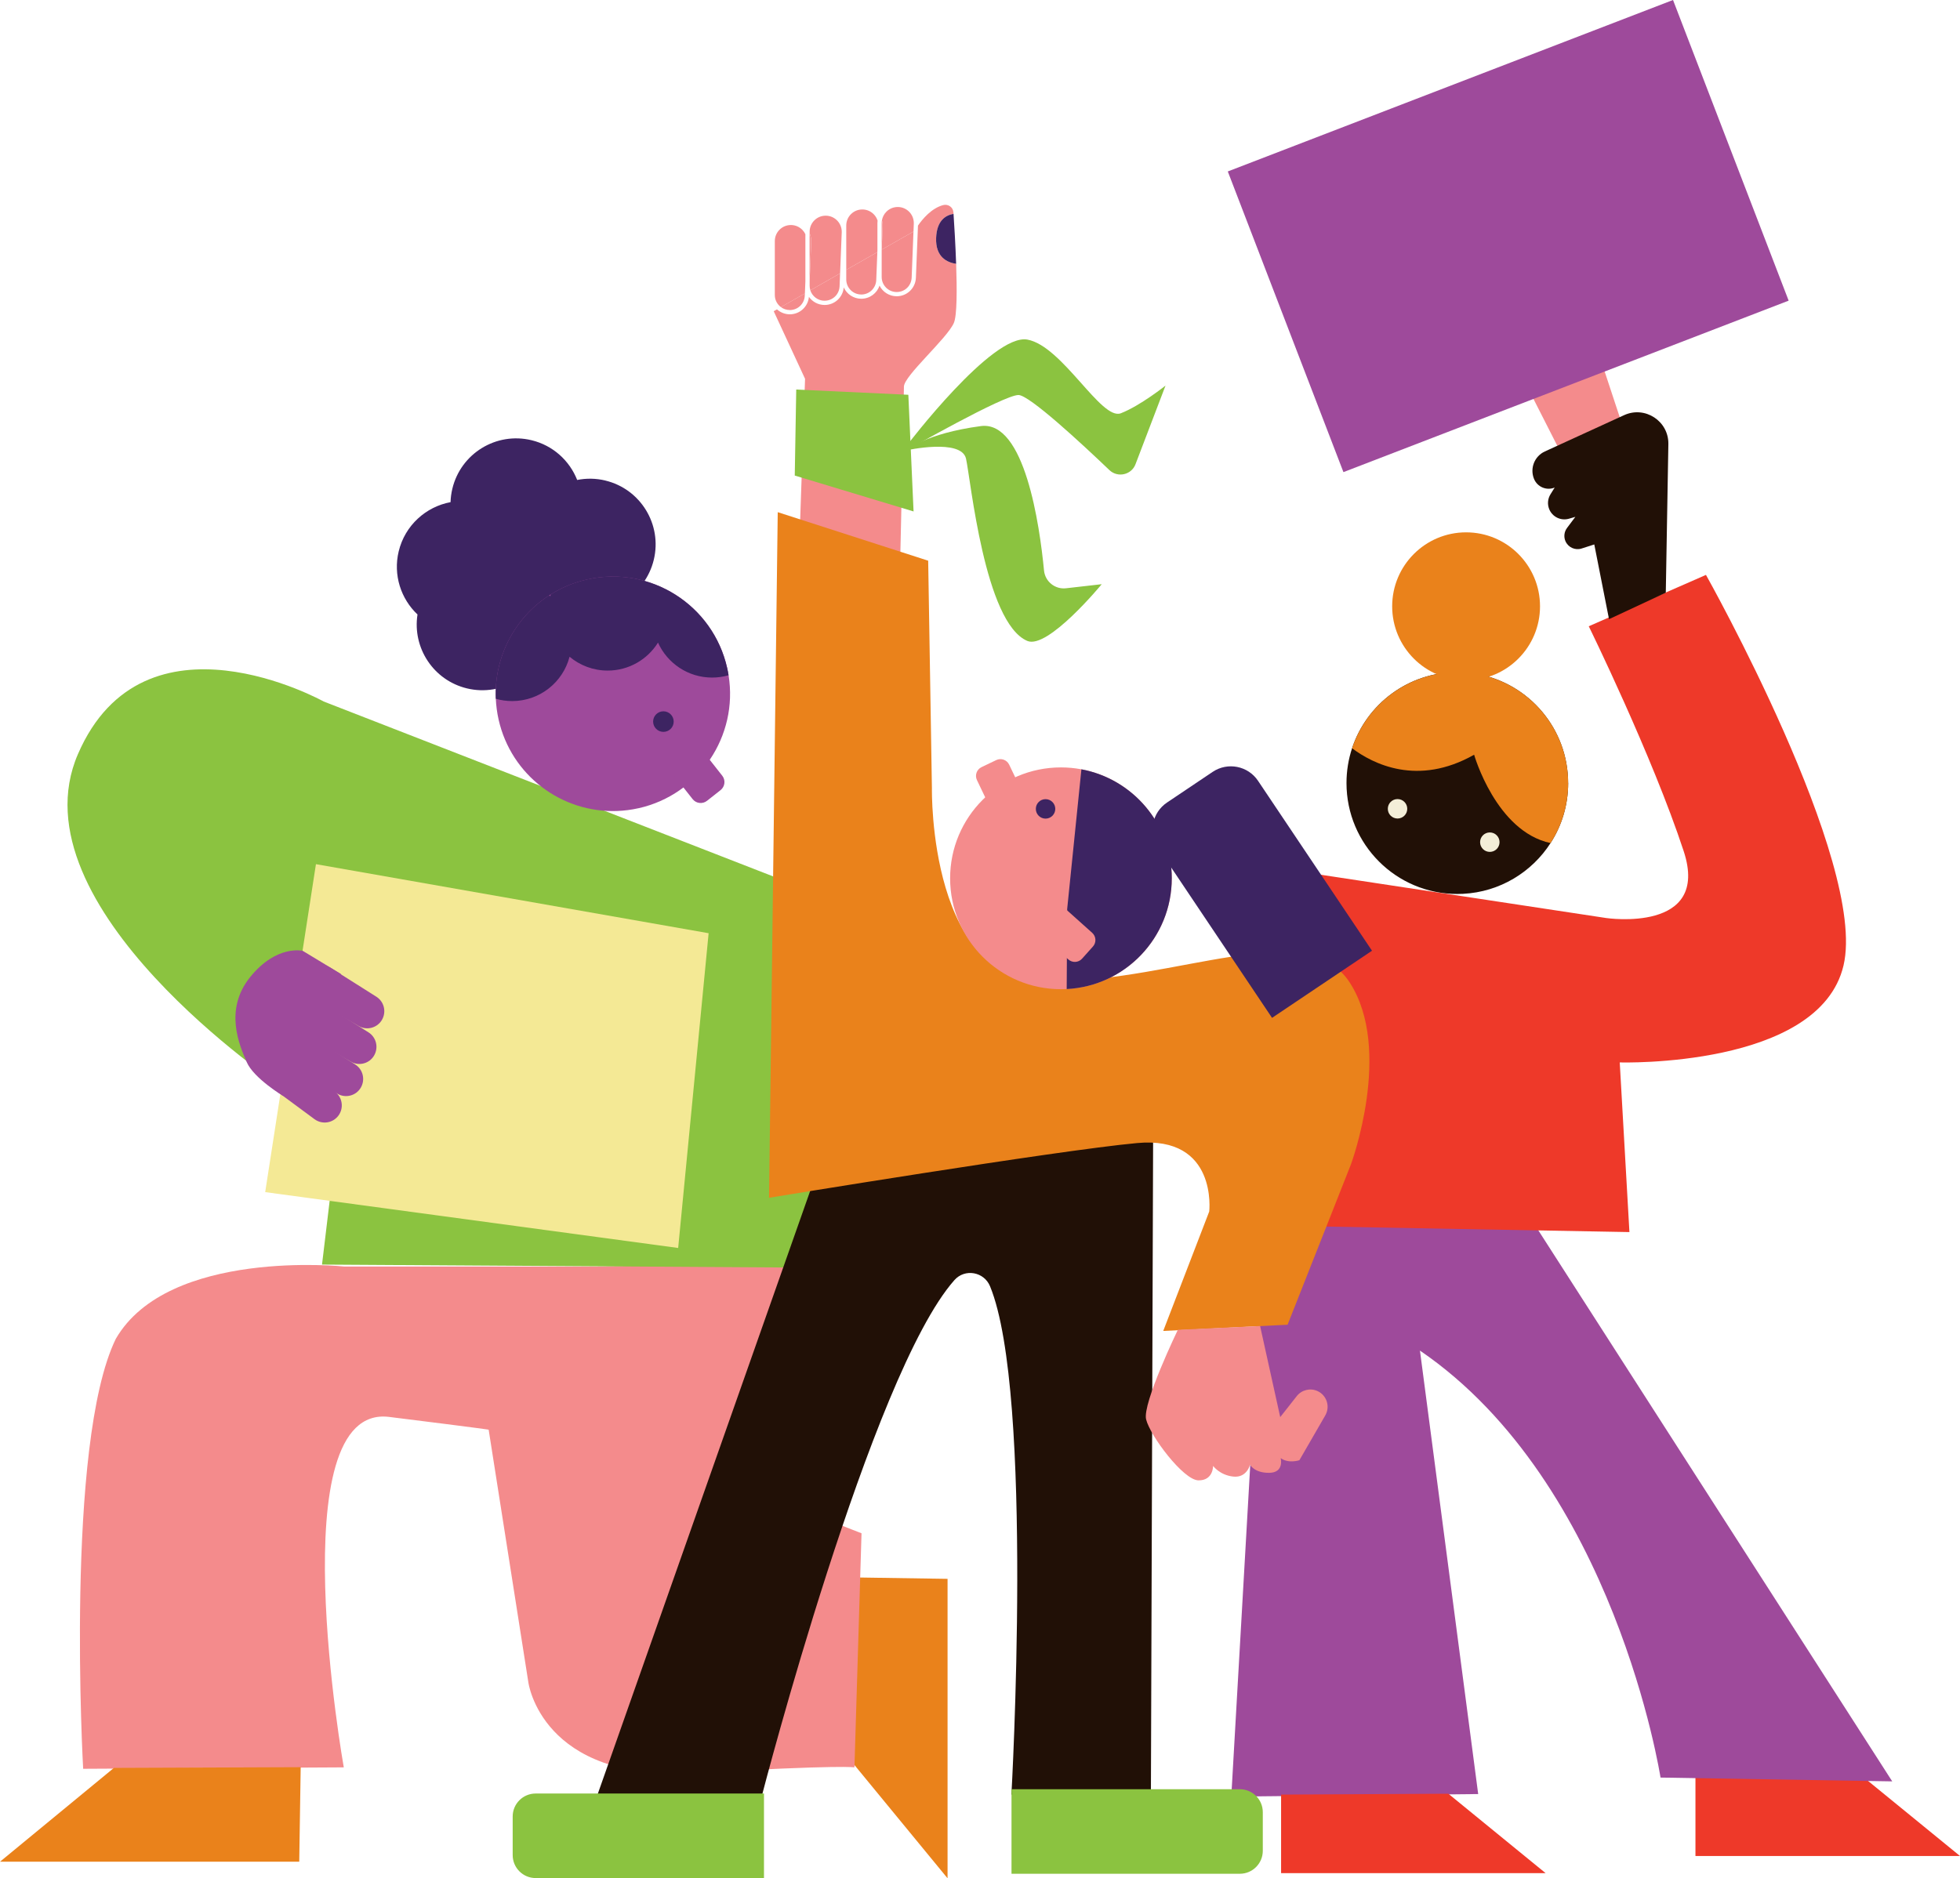 <svg xmlns="http://www.w3.org/2000/svg" width="386" height="370" viewBox="0 0 386 370" fill="none"><g clip-path="url(#clip0_636_2341)"><path d="M308.71 72.57L314.927 69.88L321.646 90.23L309.547 93.428L300.14 74.926L308.71 72.57Z" fill="#F48B8C"></path><path d="M333.9 350.13V365.608H386L366.838 349.961L333.9 350.13Z" fill="#EE3929"></path><path d="M301.338 239.844L372.653 350.908L327.022 350.158C327.022 350.158 318.045 292.256 279.644 266.05L291.113 353.406L242.487 353.905L248.969 240.594L301.333 239.844H301.338Z" fill="#9E4A9B"></path><path d="M250.888 170.911L316.321 180.839C316.321 180.839 336.922 183.895 331.583 167.663C325.385 148.827 312.888 123.367 312.888 123.367L335.971 113.247C335.971 113.247 367.831 169.955 363.059 190.195C358.291 210.435 318.99 209.287 318.99 209.287L320.897 242.703L247.264 241.367L250.888 170.911Z" fill="#EE3929"></path><path d="M168.013 310.729L186.612 311.013V370L168.154 347.541L168.013 310.729Z" fill="#EA821B"></path><path d="M117.459 249.488H67.754C67.754 249.488 33.13 245.855 22.8 263.744C12.748 284.428 16.377 348.429 16.377 348.429L67.704 348.149C67.704 348.149 54.961 276.417 76.64 279.116C95.989 281.523 96.236 281.632 96.236 281.632L104.052 331.382C104.052 331.382 106.566 350.945 136.442 349.27C166.322 347.591 168.273 348.154 168.273 348.154L169.668 302.037L158.217 297.567L156.54 248.655L117.45 249.493L117.459 249.488Z" fill="#F48B8C"></path><path d="M165.893 177.948L63.751 138.19C63.751 138.19 28.367 118.476 15.35 148.548C2.332 178.616 55.404 214.031 55.404 214.031L65.419 232.405L63.417 249.109L170.235 249.777L165.897 177.943L165.893 177.948Z" fill="#8BC340"></path><path d="M119.223 94.658C117.34 94.205 115.452 94.191 113.669 94.548C112.175 90.764 108.929 87.74 104.674 86.716C97.735 85.041 90.755 89.319 89.087 96.264C88.872 97.151 88.758 98.039 88.731 98.917C83.872 99.823 79.753 103.488 78.519 108.607C77.395 113.278 78.963 117.968 82.222 121.047C81.193 127.635 85.371 134.017 91.962 135.605C98.901 137.279 105.881 133.002 107.549 126.057C107.764 125.16 107.878 124.268 107.906 123.385C109.487 122.387 110.858 121.042 111.891 119.432C112.307 119.578 112.732 119.706 113.171 119.812C120.11 121.486 127.09 117.208 128.758 110.263C130.431 103.319 126.157 96.332 119.219 94.662L119.223 94.658Z" fill="#3D2462"></path><path d="M188.303 51.968C186.557 51.712 184.222 50.664 184.363 46.876C184.491 43.381 186.301 42.37 187.791 42.132C187.782 42.031 187.778 41.935 187.769 41.839C187.7 40.819 186.717 40.137 185.735 40.402C183.435 41.025 181.676 43.147 180.784 44.442L180.377 54.718C180.295 56.758 178.631 58.359 176.593 58.359C175.112 58.359 173.832 57.504 173.21 56.264C172.707 57.774 171.29 58.849 169.617 58.849C168.082 58.849 166.761 57.929 166.166 56.616C165.997 58.57 164.379 60.075 162.395 60.075C161.125 60.075 159.996 59.444 159.31 58.478C159.127 60.423 157.514 61.914 155.544 61.914C154.57 61.914 153.688 61.544 153.016 60.94L152.376 61.306L158.547 74.619L157.582 102.408L177.246 112.057C177.246 112.057 178.019 78.284 178.019 76.161C178.019 74.038 186.502 66.704 187.851 63.616C188.477 62.184 188.482 57.056 188.303 51.968Z" fill="#F48B8C"></path><path d="M184.359 46.876C184.217 50.669 186.553 51.717 188.299 51.968C188.166 48.13 187.933 44.314 187.787 42.132C186.297 42.37 184.487 43.381 184.359 46.876Z" fill="#3D2462"></path><path d="M158.606 46.122C158.469 45.833 158.286 45.568 158.062 45.33C157.482 44.708 156.691 44.351 155.836 44.328C155.809 44.328 155.777 44.328 155.749 44.328C154.922 44.328 154.14 44.644 153.546 45.225C152.929 45.824 152.591 46.634 152.591 47.494V58.122C152.591 59.096 153.066 59.957 153.793 60.496L158.515 57.806L158.611 55.432V46.126L158.606 46.122Z" fill="#F48B8C"></path><path d="M155.539 61.078C157.129 61.078 158.428 59.828 158.492 58.236L158.51 57.802L153.788 60.492C154.277 60.858 154.885 61.073 155.539 61.073V61.078Z" fill="#F48B8C"></path><path d="M159.584 57.193L165.449 53.848L165.769 45.778C165.801 44.927 165.499 44.112 164.919 43.49C164.338 42.868 163.547 42.511 162.693 42.488C162.665 42.488 162.633 42.488 162.606 42.488C161.778 42.488 160.997 42.804 160.403 43.385C159.786 43.984 159.447 44.794 159.447 45.654V45.952C159.671 46.482 159.776 47.059 159.754 47.654L159.447 55.445V56.287C159.447 56.602 159.498 56.909 159.594 57.197L159.584 57.193Z" fill="#F48B8C"></path><path d="M162.395 59.238C163.986 59.238 165.284 57.989 165.348 56.397L165.448 53.849L159.584 57.193C159.968 58.378 161.083 59.243 162.395 59.243V59.238Z" fill="#F48B8C"></path><path d="M159.438 45.952V55.441L159.745 47.649C159.768 47.054 159.658 46.483 159.438 45.947V45.952Z" fill="#F48B8C"></path><path d="M172.799 49.264V43.939C172.799 43.774 172.813 43.614 172.831 43.454C172.689 43.02 172.456 42.612 172.132 42.265C171.551 41.642 170.76 41.286 169.906 41.263C169.878 41.263 169.846 41.263 169.819 41.263C168.991 41.263 168.21 41.578 167.615 42.159C166.998 42.759 166.66 43.569 166.66 44.429V53.158L172.785 49.667L172.799 49.264Z" fill="#F48B8C"></path><path d="M169.613 58.017C171.204 58.017 172.502 56.767 172.566 55.175L172.785 49.667L166.66 53.158V55.056C166.66 56.685 167.986 58.012 169.613 58.012V58.017Z" fill="#F48B8C"></path><path d="M173.64 49.182L179.902 45.613L179.961 44.067C179.993 43.216 179.692 42.401 179.111 41.779C178.531 41.157 177.74 40.8 176.885 40.777C176.858 40.777 176.826 40.777 176.798 40.777C175.971 40.777 175.189 41.093 174.595 41.674C174.11 42.145 173.804 42.74 173.69 43.39C173.795 43.779 173.841 44.181 173.822 44.593L173.64 49.186V49.182Z" fill="#F48B8C"></path><path d="M173.636 49.278V54.567C173.636 56.2 174.961 57.527 176.589 57.527C178.216 57.527 179.477 56.278 179.541 54.686L179.898 45.613L173.636 49.182V49.282V49.278Z" fill="#F48B8C"></path><path d="M173.819 44.588C173.837 44.176 173.787 43.774 173.686 43.385C173.654 43.568 173.636 43.751 173.636 43.938V49.181L173.819 44.588Z" fill="#F48B8C"></path><path d="M173.64 49.182H173.636V49.278L173.64 49.182Z" fill="#F48B8C"></path><path d="M227.111 219.196L226.658 353.516H199.187C199.187 353.516 203.657 274.463 194.977 253.377C193.798 250.513 190.022 249.84 187.965 252.16C171.56 270.666 150.1 353.516 150.1 353.516H117.674L161.806 228.209L227.106 219.196H227.111Z" fill="#211006"></path><path d="M182.795 110.447L183.531 155.306C183.531 155.306 182.795 194.77 207.286 193.302C231.74 193.302 257.246 180.308 265.816 193.549C274.387 206.784 266.063 229.335 266.063 229.335L253.576 260.953L229.085 262.179L238.144 238.65C238.144 238.65 239.858 223.698 223.942 225.167C208.022 226.636 151.452 235.95 151.452 235.95L153.166 100.89L182.799 110.452L182.795 110.447Z" fill="#EA821B"></path><path d="M230.767 173.016C230.767 184.701 221.603 194.244 210.075 194.834C209.7 194.853 209.321 194.862 208.941 194.862C196.888 194.862 187.115 185.08 187.115 173.016C187.115 160.951 196.888 151.17 208.941 151.17C210.317 151.17 211.666 151.298 212.968 151.545C223.097 153.435 230.767 162.329 230.767 173.016Z" fill="#F48B8C"></path><path d="M193.298 151.117L196.197 149.728C197.149 149.272 198.289 149.674 198.745 150.627L201.9 157.221L195.555 160.262L192.4 153.668C191.944 152.715 192.346 151.574 193.298 151.117Z" fill="#F48B8C"></path><path d="M205.91 161.258C206.968 161.258 207.826 160.399 207.826 159.341C207.826 158.282 206.968 157.424 205.91 157.424C204.853 157.424 203.995 158.282 203.995 159.341C203.995 160.399 204.853 161.258 205.91 161.258Z" fill="#3D2462"></path><path d="M230.767 173.016C230.767 184.701 221.602 194.244 210.074 194.834L210.17 179.046L212.972 151.545C223.101 153.434 230.771 162.328 230.771 173.016H230.767Z" fill="#3D2462"></path><path d="M215.243 186.452L213.1 188.848C212.396 189.636 211.189 189.703 210.402 188.998L204.959 184.124L209.649 178.876L215.093 183.751C215.88 184.456 215.947 185.664 215.243 186.452Z" fill="#F48B8C"></path><path d="M229.828 158.091L238.819 152.051C241.772 150.067 245.774 150.855 247.756 153.81L270.201 187.281L250.515 200.506L228.07 167.036C226.088 164.081 226.875 160.075 229.828 158.091Z" fill="#3D2462"></path><path d="M105.487 353.301H150.456V369.954H105.487C102.992 369.954 100.967 367.927 100.967 365.429V357.826C100.967 355.328 102.992 353.301 105.487 353.301Z" fill="#8BC340"></path><path d="M244.174 369.107H199.205V352.454H244.174C246.669 352.454 248.694 354.481 248.694 356.979V364.583C248.694 367.081 246.669 369.107 244.174 369.107Z" fill="#8BC340"></path><path d="M156.81 76.737L178.888 77.767L179.916 100.747L156.518 93.679L156.81 76.737Z" fill="#8BC340"></path><path d="M178.53 88.701C178.53 88.701 189.331 86.318 190.246 90.348C191.16 94.379 193.889 122.699 202.326 126.258C206.376 127.964 216.972 115.081 216.972 115.081L209.937 115.882C207.77 116.129 205.819 114.55 205.608 112.377C204.749 103.479 201.81 82.781 193.175 83.934C182.192 85.398 178.53 88.697 178.53 88.697V88.701Z" fill="#8BC340"></path><path d="M178.654 87.676C178.654 87.676 195.42 65.62 202.336 66.896C209.251 68.173 216.876 82.913 220.743 81.408C224.61 79.898 229.537 75.955 229.537 75.955L223.622 91.455C222.822 93.555 220.112 94.159 218.48 92.599C213.009 87.37 202.706 77.812 200.576 77.812C197.646 77.812 178.53 88.724 178.53 88.724L178.649 87.681L178.654 87.676Z" fill="#8BC340"></path><path d="M248.164 261.214L252.127 279.152L255.386 275.012C256.355 273.786 258.033 273.374 259.455 274.015C261.287 274.843 262.005 277.075 260.999 278.818L255.898 287.648C255.898 287.648 253.75 288.367 252.214 287.227C252.214 287.227 252.955 290.073 249.997 290.128C247.04 290.183 246.185 288.536 246.185 288.536C246.185 288.536 245.559 291.153 242.885 290.869C240.211 290.586 238.904 288.765 238.904 288.765C238.904 288.765 238.959 291.665 236.006 291.61C233.048 291.555 226.507 282.845 225.712 279.601C224.944 276.481 231.965 261.955 231.965 261.955L248.155 261.209L248.164 261.214Z" fill="#F48B8C"></path><path d="M125.764 159.204C124.342 159.524 122.925 159.702 121.522 159.753C110.634 160.155 100.669 152.757 98.192 141.736C97.886 140.373 97.707 139.009 97.648 137.66C97.287 129.411 101.392 121.67 108.161 117.282C108.262 117.214 108.367 117.15 108.472 117.086C110.3 115.942 112.316 115.041 114.483 114.437C114.867 114.331 115.251 114.231 115.644 114.144C128.077 111.348 140.418 119.167 143.215 131.611C143.321 132.083 143.412 132.554 143.485 133.021C145.409 144.975 137.726 156.514 125.764 159.208V159.204Z" fill="#9E4A9B"></path><path d="M141.905 155.644L139.238 157.749C138.362 158.44 137.091 158.29 136.401 157.413L131.62 151.346L137.46 146.736L142.24 152.804C142.931 153.68 142.781 154.953 141.905 155.644Z" fill="#9E4A9B"></path><path d="M130.651 144.17C131.769 144.17 132.676 143.262 132.676 142.143C132.676 141.024 131.769 140.116 130.651 140.116C129.533 140.116 128.626 141.024 128.626 142.143C128.626 143.262 129.533 144.17 130.651 144.17Z" fill="#3D2462"></path><path d="M143.486 133.015C142.457 133.313 141.365 133.473 140.236 133.473C135.496 133.473 131.419 130.645 129.586 126.587C127.52 129.895 123.854 132.096 119.671 132.096C116.819 132.096 114.205 131.071 112.17 129.369C110.863 134.397 106.297 138.103 100.867 138.103C99.747 138.103 98.668 137.947 97.644 137.65C97.283 129.401 101.388 121.66 108.157 117.273C108.23 117.327 108.299 117.382 108.367 117.442C108.399 117.318 108.436 117.195 108.468 117.076C110.296 115.932 112.312 115.031 114.479 114.427C114.863 114.322 115.247 114.221 115.64 114.134C128.073 111.339 140.414 119.157 143.212 131.602C143.317 132.073 143.408 132.544 143.481 133.011L143.486 133.015Z" fill="#3D2462"></path><path d="M62.22 170.229L139.555 183.831L133.558 245.837L52.227 234.834L62.22 170.229Z" fill="#F4E995"></path><path d="M59.646 187.318L67.138 191.852L55.811 215.921C55.811 215.921 49.974 212.435 48.58 209.205C47.185 205.979 44.05 198.916 49.274 192.46C54.504 186.009 59.641 187.313 59.641 187.313L59.646 187.318Z" fill="#9E4A9B"></path><path d="M75.237 200.878C74.304 202.493 72.243 203.046 70.629 202.113L61.433 196.801C59.687 195.795 59.115 193.539 60.171 191.819C61.213 190.117 63.448 189.596 65.135 190.662L74.112 196.335C75.644 197.3 76.137 199.309 75.232 200.878H75.237Z" fill="#9E4A9B"></path><path d="M73.692 207.9C72.759 209.515 70.698 210.069 69.084 209.136L59.888 203.824C58.142 202.817 57.57 200.562 58.626 198.842C59.668 197.14 61.904 196.618 63.59 197.684L72.567 203.357C74.099 204.323 74.592 206.331 73.687 207.9H73.692Z" fill="#9E4A9B"></path><path d="M71.073 214.227C70.14 215.842 68.079 216.396 66.465 215.463L57.269 210.151C55.523 209.145 54.951 206.889 56.007 205.169C57.049 203.467 59.284 202.945 60.971 204.011L69.948 209.684C71.48 210.65 71.973 212.658 71.068 214.227H71.073Z" fill="#9E4A9B"></path><path d="M66.653 219.754C65.547 221.255 63.435 221.57 61.936 220.463L53.398 214.15C51.775 212.951 51.464 210.65 52.703 209.058C53.932 207.484 56.209 207.218 57.767 208.467L66.05 215.115C67.462 216.25 67.728 218.295 66.653 219.754Z" fill="#9E4A9B"></path><path d="M59.216 348.113L58.933 366.734H0L22.434 348.255L59.216 348.113Z" fill="#EA821B"></path><path d="M308.834 154.258C308.834 158.613 307.563 162.667 305.364 166.075C301.671 171.812 295.372 175.706 288.136 176.072C287.762 176.09 287.382 176.099 287.003 176.099C274.949 176.099 265.177 166.318 265.177 154.253C265.177 151.856 265.561 149.55 266.274 147.395C269.149 138.689 277.34 132.407 286.998 132.407C288.374 132.407 289.723 132.535 291.025 132.782C301.154 134.672 308.824 143.566 308.824 154.253L308.834 154.258Z" fill="#211006"></path><path d="M308.834 154.258C308.834 158.614 307.563 162.667 305.364 166.076C294.609 163.774 290.312 148.672 290.312 148.672C279.168 154.981 270.365 150.456 266.278 147.4C269.153 138.694 277.345 132.412 287.003 132.412C288.379 132.412 289.727 132.54 291.03 132.787C301.159 134.677 308.829 143.571 308.829 154.258H308.834Z" fill="#EA821B"></path><path d="M288.731 134.008C296.772 134.008 303.29 127.485 303.29 119.437C303.29 111.389 296.772 104.865 288.731 104.865C280.691 104.865 274.173 111.389 274.173 119.437C274.173 127.485 280.691 134.008 288.731 134.008Z" fill="#EA821B"></path><path d="M275.229 161.239C276.286 161.239 277.144 160.381 277.144 159.322C277.144 158.264 276.286 157.405 275.229 157.405C274.171 157.405 273.313 158.264 273.313 159.322C273.313 160.381 274.171 161.239 275.229 161.239Z" fill="#F3EED8"></path><path d="M293.403 167.813C294.46 167.813 295.318 166.955 295.318 165.896C295.318 164.838 294.46 163.979 293.403 163.979C292.345 163.979 291.487 164.838 291.487 165.896C291.487 166.955 292.345 167.813 293.403 167.813Z" fill="#F3EED8"></path><path d="M252.296 353.511V368.989H304.395L285.238 353.342L252.296 353.511Z" fill="#EE3929"></path><path d="M328.059 116.756L328.566 87.485C328.644 82.955 323.973 79.895 319.854 81.779L304.245 88.93C302.197 89.868 301.255 92.257 302.11 94.343C302.764 95.935 304.587 96.699 306.178 96.04L305.351 97.367C304.807 98.241 304.711 99.32 305.09 100.277C305.707 101.823 307.394 102.642 308.989 102.18L310.246 101.814L308.605 104.005C308.048 104.751 307.929 105.739 308.294 106.595C308.825 107.83 310.205 108.461 311.485 108.05L313.976 107.249L316.879 121.967L328.054 116.756H328.059Z" fill="#211006"></path><path d="M329.482 -0.001L241.801 33.775L264.574 93.001L352.255 59.225L329.482 -0.001Z" fill="#9E4A9B"></path></g><defs><clipPath id="clip0_636_2341"><rect width="386" height="370" fill="white"></rect></clipPath></defs></svg>